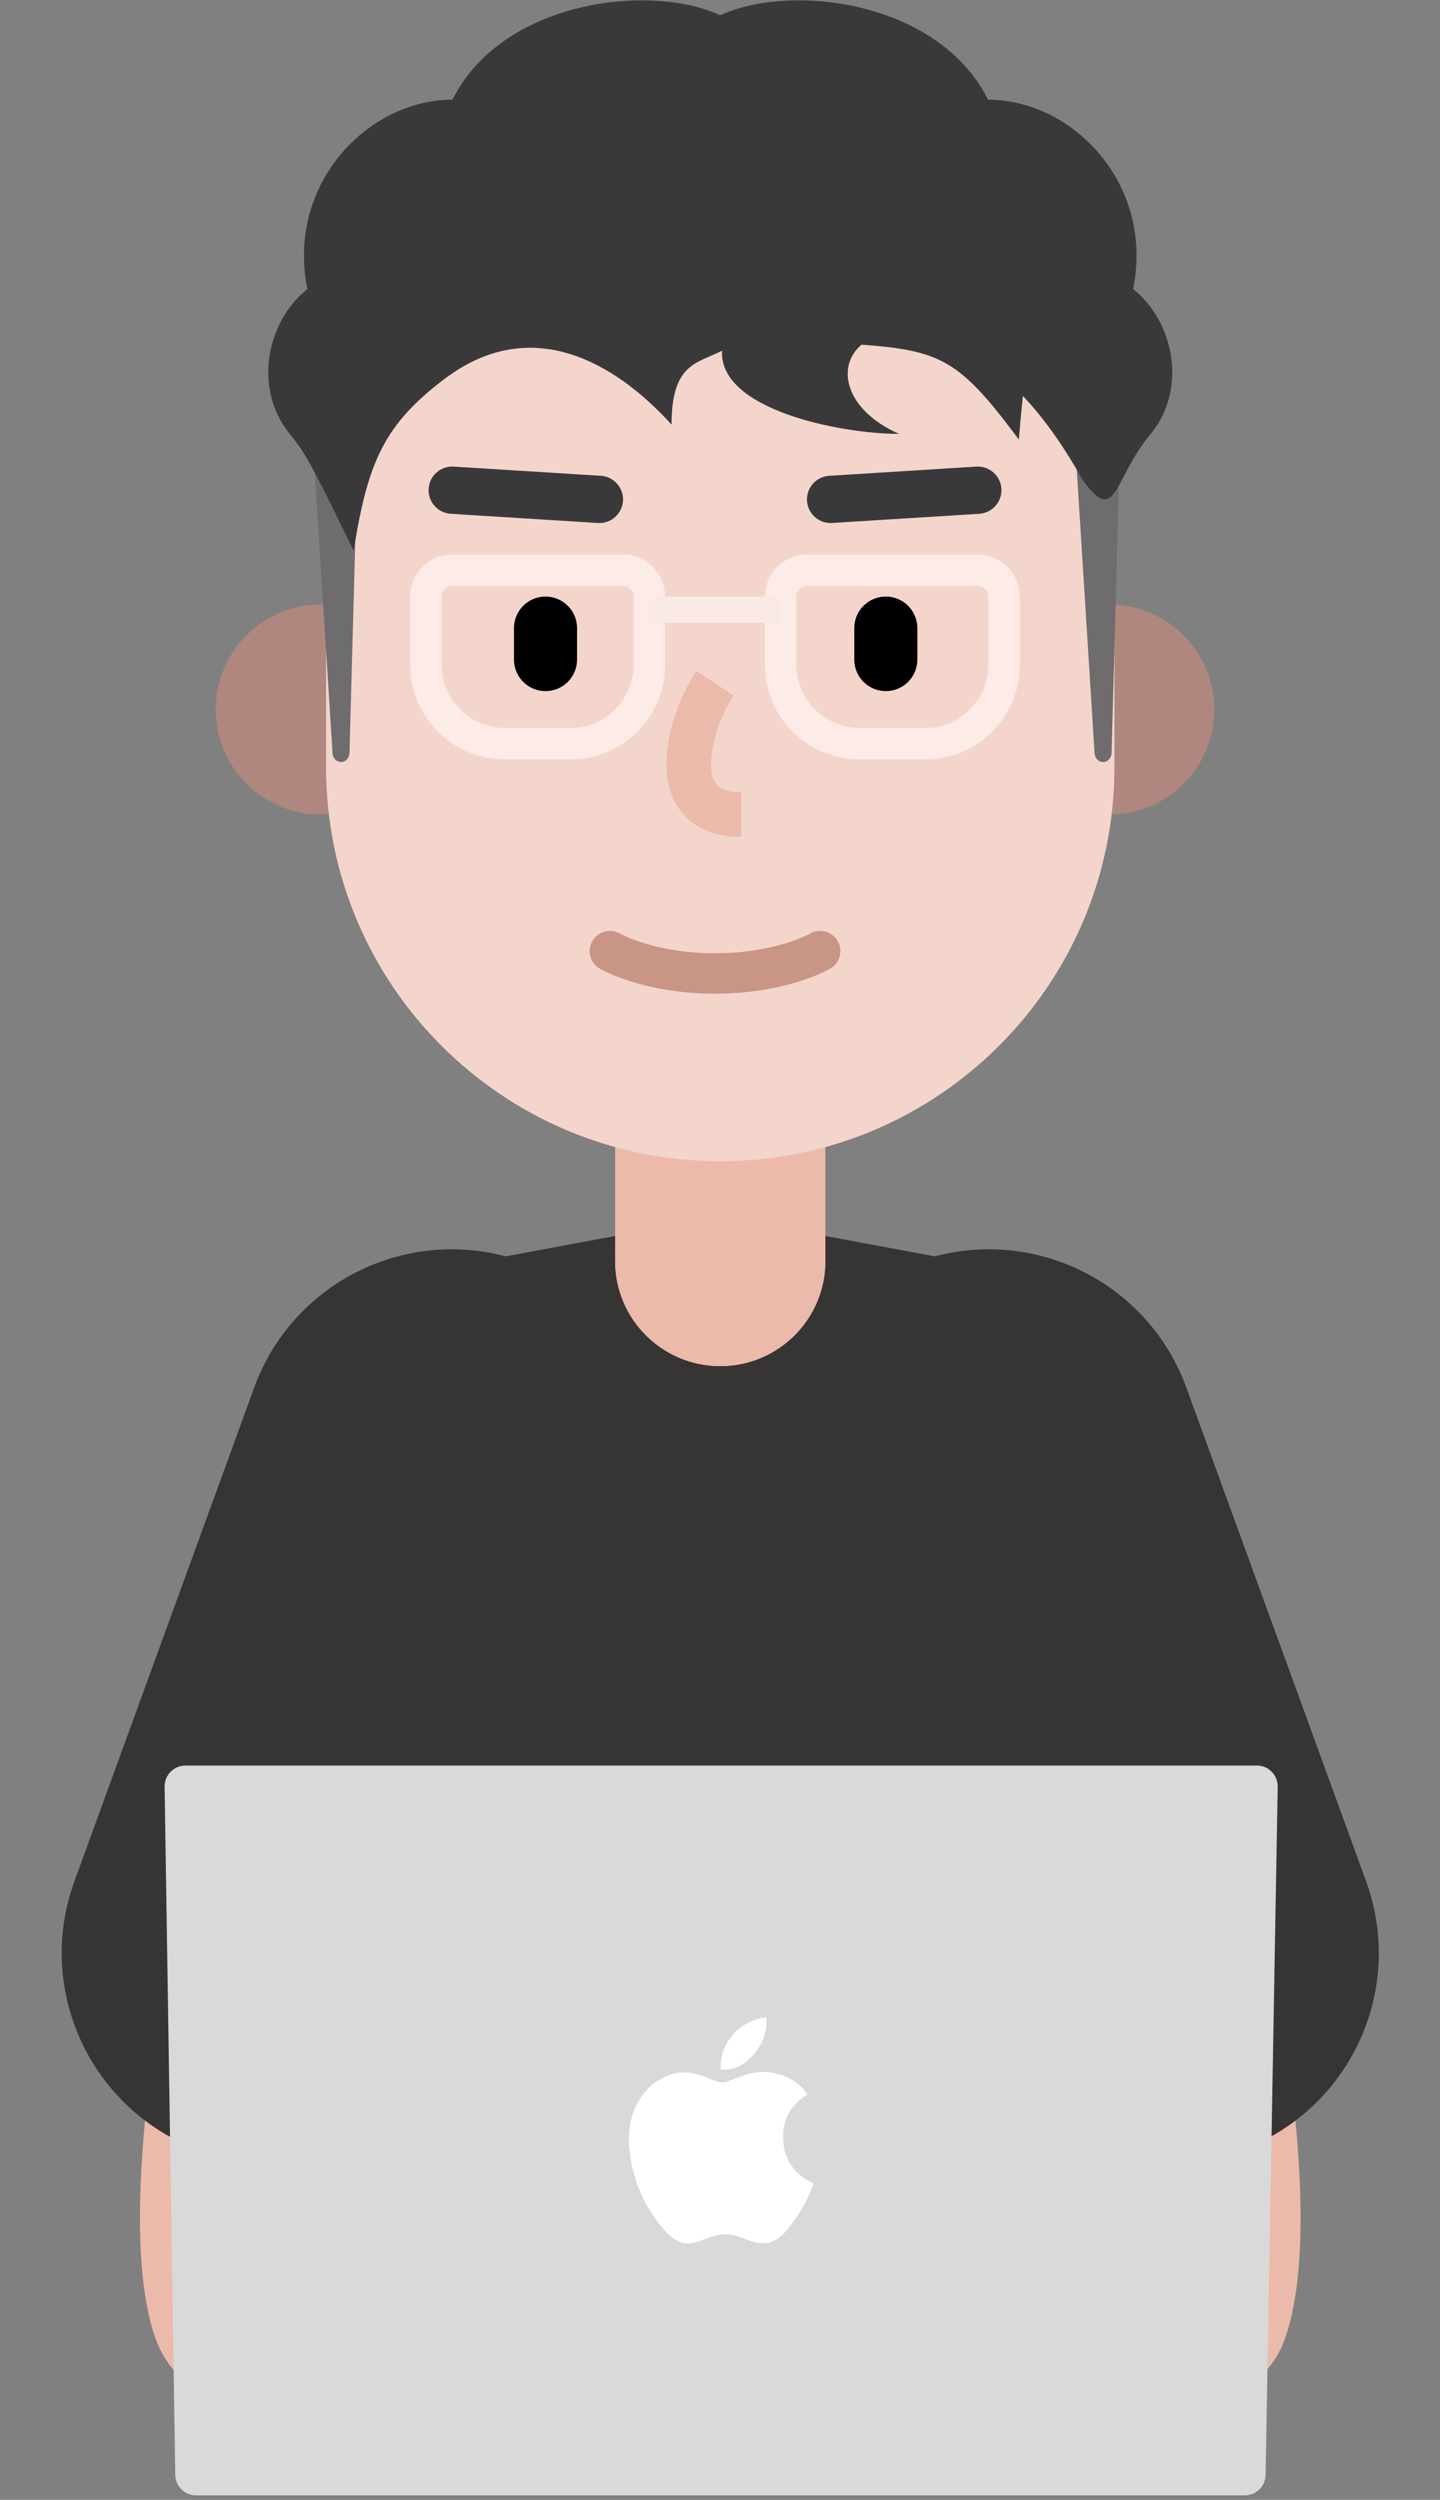 <svg width="276" height="479" viewBox="0 0 276 479" fill="none" xmlns="http://www.w3.org/2000/svg">
<rect x="0" y="0" width="276" height="479" fill="#808080" stroke="none"/>
<path d="M63.394 276.768C68.451 267.811 79.817 264.646 88.781 269.699C97.745 274.752 100.913 286.108 95.856 295.065C86.586 311.484 76.885 341.964 70.446 374.002L70.136 375.558C67.327 389.797 65.384 403.321 64.543 414.465L64.498 415.071C64.085 420.765 63.977 425.675 64.167 429.571L64.202 430.223C64.283 431.609 64.403 432.813 64.552 433.811L64.633 434.321C64.749 434.997 64.855 435.426 64.904 435.56C68.421 445.225 63.431 455.908 53.759 459.423C44.087 462.937 33.394 457.951 29.877 448.287C24.408 433.258 26.599 403.025 33.905 366.671C41.049 331.121 51.83 297.252 63.394 276.768ZM187.318 269.699C196.282 264.646 207.648 267.811 212.705 276.768C224.269 297.252 235.049 331.121 242.194 366.671C249.5 403.025 251.691 433.258 246.221 448.287C242.704 457.951 232.012 462.937 222.339 459.423C212.764 455.943 207.778 445.438 211.092 435.85L211.194 435.56C211.25 435.408 211.379 434.877 211.512 434.038C211.701 432.848 211.846 431.345 211.932 429.571L211.963 428.851C212.107 425.077 211.988 420.42 211.601 415.071L211.509 413.855C210.627 402.625 208.648 389.045 205.808 374.781L205.652 374.002C199.214 341.964 189.512 311.484 180.243 295.065C175.186 286.108 178.354 274.752 187.318 269.699Z" fill="#EBBAAA"/>
<path d="M151.655 293.415C144.044 272.521 154.825 249.418 175.736 241.813C196.647 234.208 219.769 244.981 227.38 265.875L261.832 360.455C269.443 381.349 258.662 404.452 237.751 412.057C216.84 419.661 193.718 408.888 186.107 387.994L151.655 293.415Z" fill="#373434"/>
<path d="M124.446 293.415C132.057 272.521 121.275 249.418 100.364 241.813C79.453 234.208 56.331 244.981 48.72 265.875L14.268 360.455C6.657 381.349 17.439 404.452 38.35 412.057C59.261 419.661 82.382 408.888 89.993 387.994L124.446 293.415Z" fill="#373434"/>
<path d="M63.594 269.102C62.968 256.525 71.743 245.422 84.132 243.116L138.049 233.076L191.967 243.116C204.357 245.422 213.131 256.525 212.505 269.102L208.562 348.32L213.368 457.807C213.494 460.67 211.204 463.06 208.336 463.06H67.763C64.895 463.06 62.606 460.67 62.731 457.807L67.537 348.32L63.594 269.102Z" fill="#373434"/>
<path d="M117.903 239.115C117.903 227.998 126.923 218.985 138.049 218.985C149.176 218.985 158.196 227.998 158.196 239.115V241.631C158.196 252.748 149.176 261.761 138.049 261.761C126.923 261.761 117.903 252.748 117.903 241.631V239.115Z" fill="#EBBAAA"/>
<path d="M138.05 163.628H138.049C126.923 163.628 117.903 172.64 117.903 183.757V241.631C117.903 252.749 126.923 261.761 138.049 261.761H138.05C149.176 261.761 158.196 252.749 158.196 241.631V183.757C158.196 172.64 149.176 163.628 138.05 163.628Z" fill="#EBBAAA"/>
<path opacity="0.5" d="M212.591 156.079C223.718 156.079 232.738 147.067 232.738 135.949C232.738 124.832 223.718 115.82 212.591 115.82C201.465 115.82 192.445 124.832 192.445 135.949C192.445 147.067 201.465 156.079 212.591 156.079ZM61.493 156.079C50.367 156.079 41.347 147.067 41.347 135.949C41.347 124.832 50.367 115.82 61.493 115.82C72.62 115.82 81.64 124.832 81.64 135.949C81.64 147.067 72.62 156.079 61.493 156.079Z" fill="#DE8E7C"/>
<path d="M62.501 86.631C62.501 44.94 96.325 11.144 138.05 11.144C179.774 11.144 213.598 44.94 213.598 86.631V147.02C213.598 188.711 179.774 222.508 138.05 222.508C96.325 222.508 62.501 188.711 62.501 147.02V86.631Z" fill="#F4D5CC"/>
<path d="M187.126 89.407C189.624 89.251 191.776 91.149 191.933 93.645C192.086 96.096 190.258 98.214 187.827 98.438L187.691 98.448L159.486 100.209C156.988 100.366 154.836 98.468 154.679 95.972C154.526 93.52 156.354 91.403 158.785 91.179L158.921 91.169L187.126 89.407ZM82.153 93.645C82.306 91.194 84.383 89.32 86.823 89.401L86.959 89.407L115.164 91.169C117.663 91.325 119.562 93.475 119.406 95.972C119.252 98.423 117.175 100.296 114.735 100.216L114.599 100.209L86.394 98.448C83.895 98.292 81.996 96.142 82.153 93.645Z" fill="#393939"/>
<path d="M187.408 106.257H154.67C150.22 106.257 146.612 109.862 146.612 114.309V127.394C146.612 137.4 154.73 145.511 164.744 145.511H177.335C187.349 145.511 195.467 137.4 195.467 127.394V114.309C195.467 109.862 191.859 106.257 187.408 106.257ZM154.67 112.296H187.408C188.521 112.296 189.423 113.197 189.423 114.309V127.394C189.423 134.064 184.011 139.472 177.335 139.472H164.744C158.067 139.472 152.656 134.064 152.656 127.394V114.309C152.656 113.197 153.558 112.296 154.67 112.296ZM119.414 106.257H86.677C82.226 106.257 78.618 109.862 78.618 114.309V127.394C78.618 137.399 86.736 145.511 96.75 145.511H109.341C119.355 145.511 127.473 137.4 127.473 127.394V114.309C127.473 109.862 123.865 106.257 119.414 106.257ZM86.677 112.296H119.414C120.527 112.296 121.429 113.197 121.429 114.309V127.394C121.429 134.064 116.017 139.472 109.341 139.472H96.75C90.074 139.472 84.662 134.064 84.662 127.394V114.309C84.662 113.198 85.564 112.296 86.677 112.296Z" fill="#FCEBE6"/>
<path d="M149.635 114.309H124.452V119.342H149.635V114.309Z" fill="#F9EAE6"/>
<path d="M169.78 114.309C173.067 114.309 175.741 116.931 175.822 120.195L175.824 120.348V126.387C175.824 129.723 173.118 132.426 169.78 132.426C166.494 132.426 163.82 129.805 163.738 126.541L163.737 126.387V120.348C163.737 117.013 166.442 114.309 169.78 114.309ZM104.557 114.309C107.843 114.309 110.517 116.931 110.599 120.195L110.601 120.348V126.387C110.601 129.723 107.895 132.426 104.557 132.426C101.27 132.426 98.596 129.805 98.515 126.541L98.513 126.387V120.348C98.513 117.013 101.219 114.309 104.557 114.309Z" fill="black"/>
<path d="M155.244 178.895C157.098 177.822 159.47 178.453 160.544 180.305C161.618 182.156 160.987 184.527 159.133 185.6L158.885 185.738C158.809 185.779 158.722 185.825 158.625 185.875C158.28 186.052 157.881 186.245 157.427 186.449C156.172 187.014 154.711 187.571 153.052 188.086C148.388 189.536 143.028 190.4 137.043 190.4C131.057 190.4 125.697 189.536 121.033 188.086C119.374 187.571 117.914 187.014 116.658 186.449C116.28 186.279 115.94 186.117 115.637 185.965L115.461 185.875C115.234 185.758 115.064 185.665 114.952 185.6C113.099 184.527 112.467 182.156 113.541 180.305C114.592 178.492 116.889 177.849 118.724 178.83L118.947 178.953C119.098 179.033 119.359 179.163 119.728 179.331L119.841 179.382C120.816 179.821 121.984 180.266 123.336 180.686C127.276 181.911 131.864 182.65 137.043 182.65C142.221 182.65 146.809 181.911 150.749 180.686C151.989 180.301 153.073 179.895 153.996 179.492L154.244 179.382C154.673 179.19 154.972 179.041 155.138 178.953L155.244 178.895Z" fill="#C99584"/>
<path d="M215.105 68.759C215.222 65.603 212.935 62.979 210.073 62.979C207.103 62.979 204.778 65.794 205.06 69.053L209.801 144.39C209.881 145.313 210.583 146.014 211.42 146.014C212.295 146.014 213.01 145.257 213.048 144.297L215.105 68.759ZM69.044 68.759C69.161 65.603 66.874 62.979 64.012 62.979C61.042 62.979 58.717 65.794 58.998 69.053L63.74 144.39C63.82 145.313 64.522 146.014 65.359 146.014C66.234 146.014 66.949 145.257 66.986 144.297L69.044 68.759Z" fill="#6E6C6C"/>
<path d="M138.268 2.827C151.742 -3.272 179.94 0.164 189.369 19.102C205.697 19.102 221.259 35.367 217.177 55.386C225.007 61.58 227.586 74.396 220.651 83.039L220.438 83.3C213.238 91.945 214.037 100.98 207.482 91.922C203.804 85.361 200.063 80.095 196.059 75.87L195.949 76.894C195.712 79.14 195.482 81.576 195.281 84.232L194.61 83.332C183.796 68.893 180.054 67.159 165.142 66.038C160.195 70.13 161.889 78.525 172.318 83.138C161.192 83.138 137.735 78.525 138.396 67.182L138.123 67.326C133.656 69.627 128.712 69.601 128.712 81.359C119.851 71.545 103.194 59.031 85.232 72.585C73.722 81.271 70.534 88.46 67.87 105.005L67.789 105.509L61.786 93.292C60.447 90.96 58.871 87.239 55.873 83.556L55.661 83.3C48.462 74.655 51.013 61.643 58.922 55.386C54.84 35.367 70.402 19.102 86.73 19.102C96.211 0.06 124.667 -3.309 138.051 2.928L138.268 2.827Z" fill="#393939"/>
<path d="M133.48 128.544L140.604 133.289C138.183 136.918 136.287 142.365 136.287 146.328C136.287 150.149 137.667 151.755 141.893 151.8L142.079 151.801V160.356C132.739 160.356 127.725 154.719 127.725 146.328C127.725 140.644 130.091 133.744 133.304 128.811L133.48 128.544Z" fill="#EBBAAA"/>
<path d="M31.551 342.356C31.516 340.123 33.317 338.294 35.55 338.294H240.894C243.131 338.294 244.933 340.128 244.893 342.364L242.572 474.214C242.533 476.395 240.754 478.143 238.572 478.143H37.591C35.406 478.143 33.625 476.39 33.592 474.205L31.551 342.356Z" fill="#D9D9D9"/>
<path d="M146.562 386.559C146.663 386.559 146.764 386.559 146.87 386.559C147.117 389.614 145.951 391.897 144.534 393.55C143.144 395.191 141.24 396.783 138.16 396.542C137.955 393.53 139.123 391.417 140.538 389.768C141.85 388.231 144.257 386.863 146.562 386.559Z" fill="white"/>
<path d="M155.885 418.356C155.885 418.386 155.885 418.413 155.885 418.442C155.019 421.063 153.785 423.309 152.278 425.394C150.903 427.287 149.218 429.834 146.208 429.834C143.608 429.834 141.881 428.162 139.216 428.116C136.397 428.071 134.846 429.514 132.269 429.878C131.974 429.878 131.679 429.878 131.39 429.878C129.497 429.604 127.97 428.105 126.857 426.754C123.576 422.763 121.04 417.608 120.569 411.012C120.569 410.365 120.569 409.72 120.569 409.073C120.768 404.352 123.062 400.513 126.112 398.653C127.721 397.664 129.933 396.821 132.396 397.198C133.452 397.362 134.531 397.723 135.476 398.081C136.372 398.425 137.492 399.035 138.554 399.003C139.273 398.982 139.988 398.607 140.713 398.343C142.836 397.576 144.917 396.698 147.66 397.11C150.956 397.609 153.296 399.074 154.742 401.333C151.953 403.108 149.748 405.783 150.125 410.35C150.46 414.498 152.872 416.926 155.885 418.356Z" fill="white"/>
</svg>
